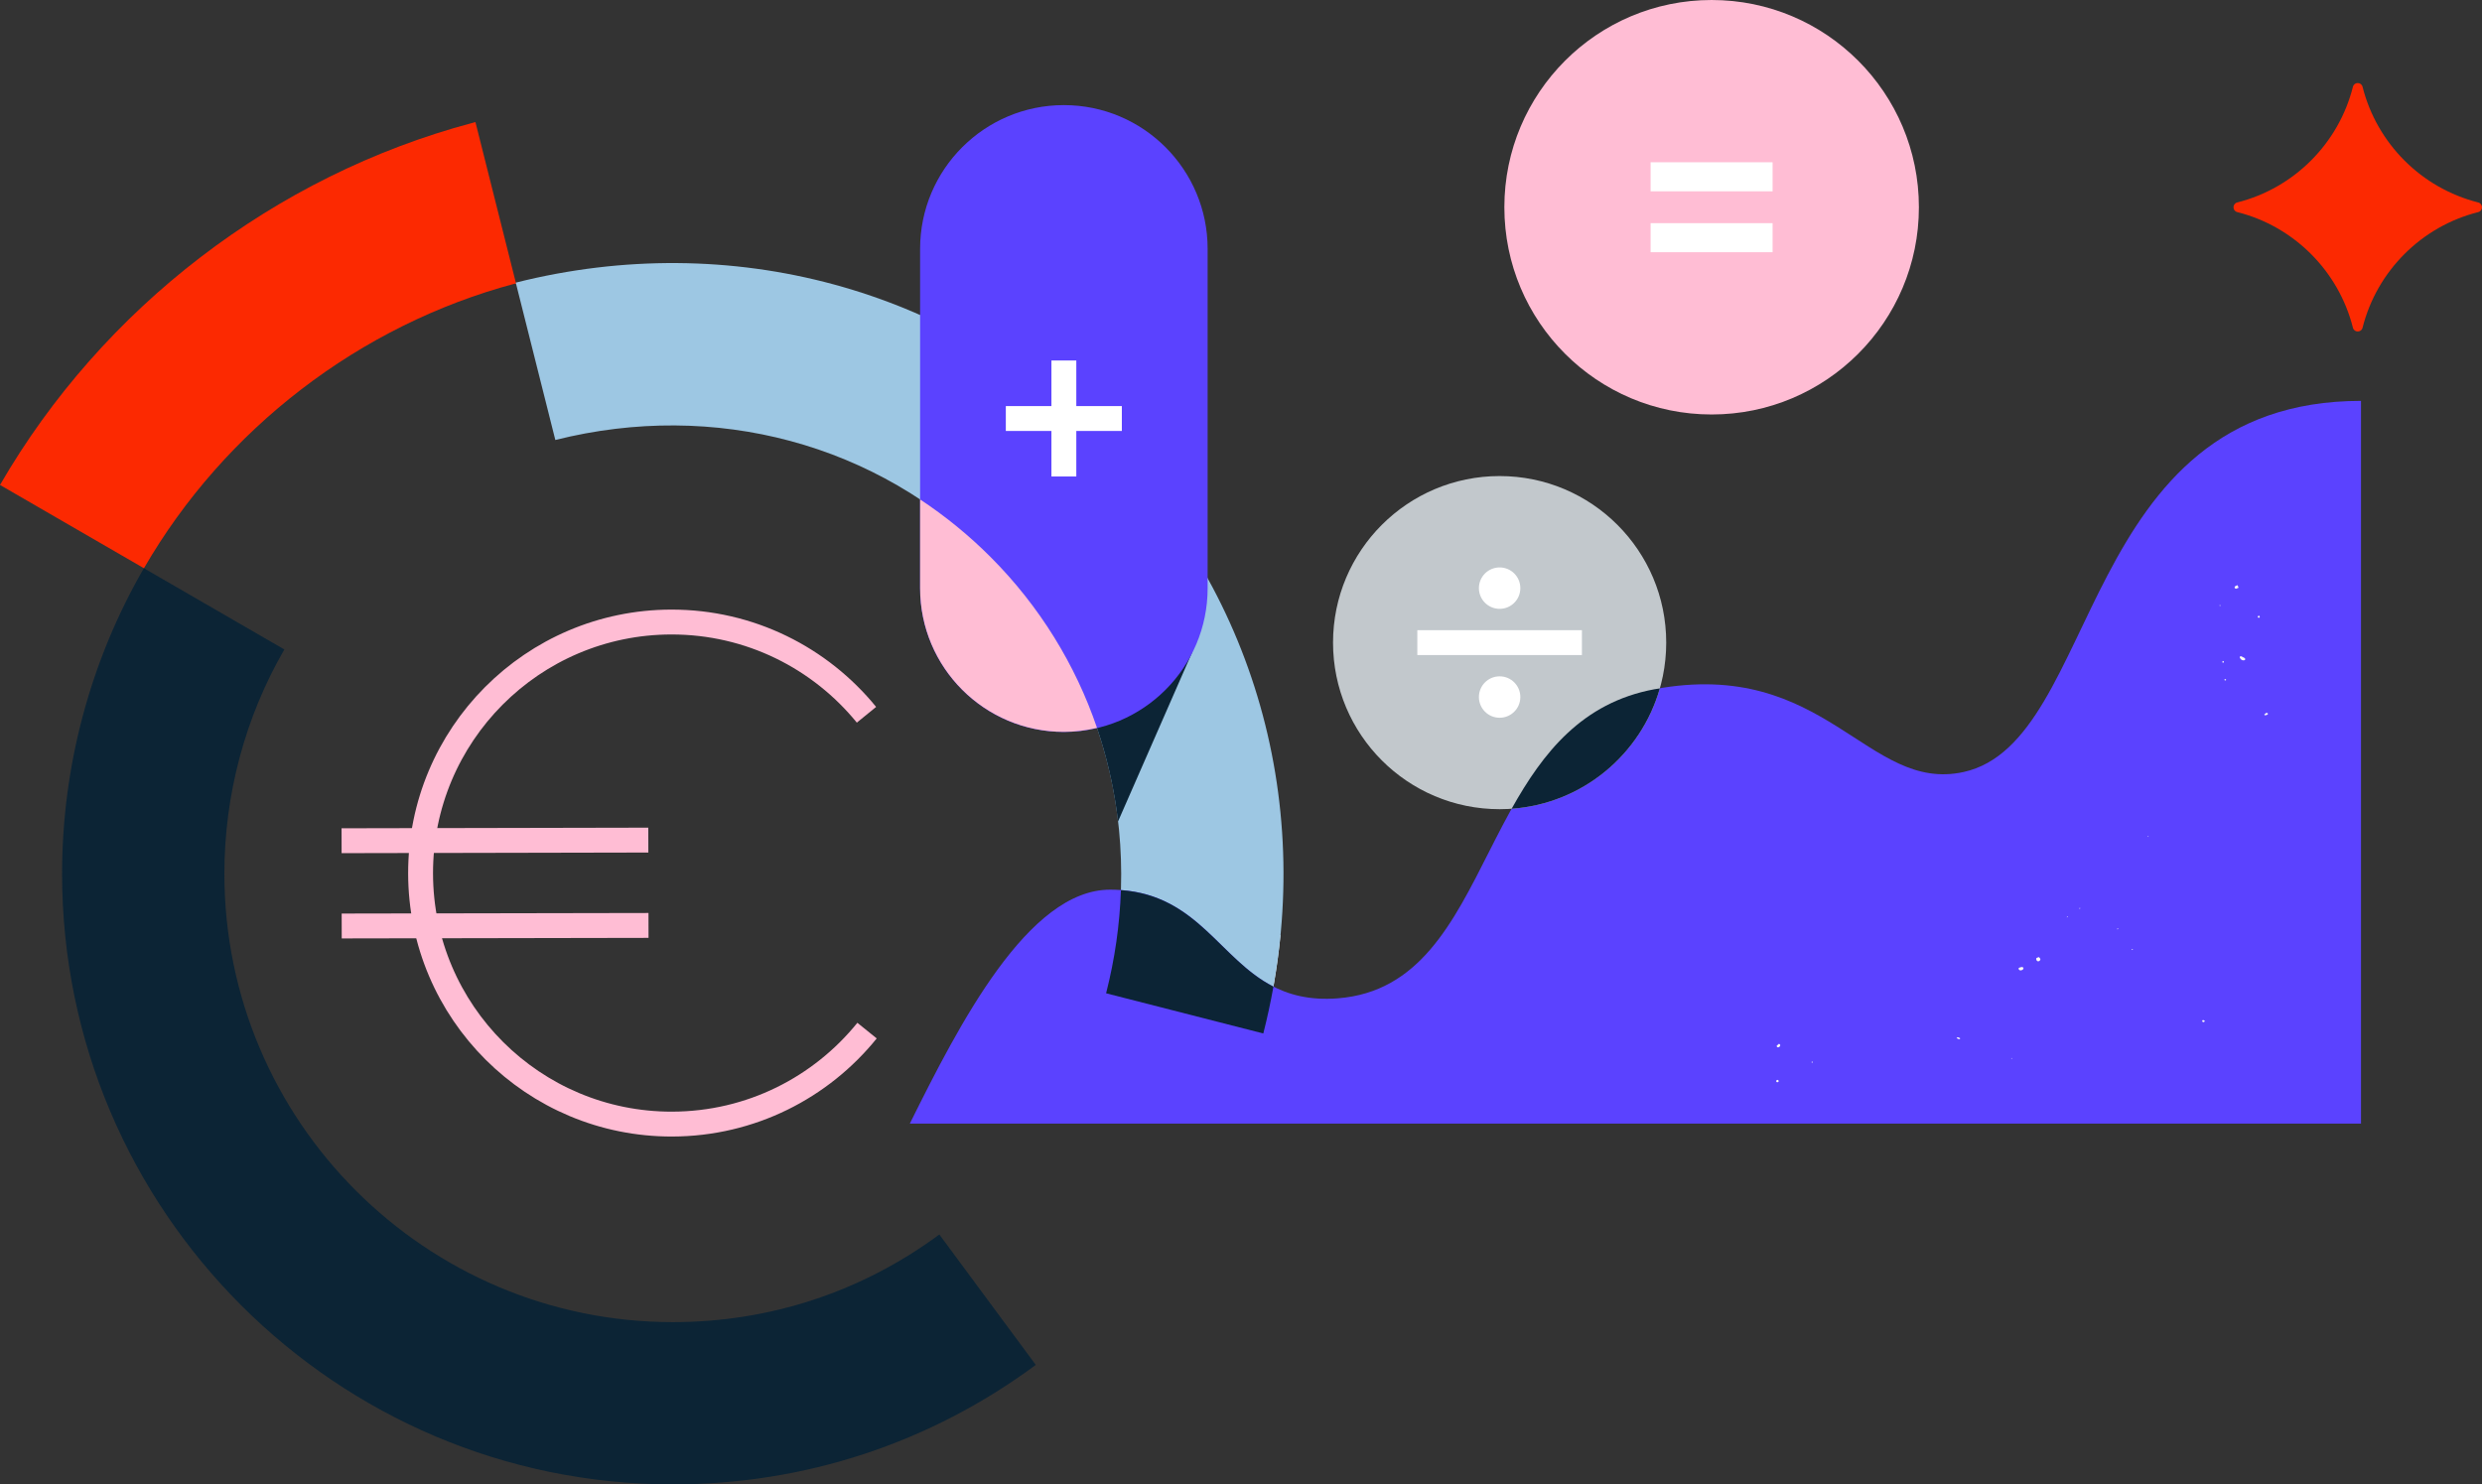 <svg xmlns="http://www.w3.org/2000/svg" id="_1" data-name="1" viewBox="50.51 130.67 398.99 238.66">
  <rect x="50.51" y="130.67" width="398.99" height="238.66" fill="#333333" stroke="none"/>
  <defs>
    <style>
      .cls-1 {
        fill: #ffbdd4;
      }

      .cls-2 {
        stroke: #fff;
      }

      .cls-2, .cls-3 {
        fill: none;
        stroke-miterlimit: 10;
        stroke-width: 4px;
      }

      .cls-4 {
        fill: #faf8f7;
      }

      .cls-5 {
        fill: #0c2435;
      }

      .cls-6 {
        fill: #5b42ff;
      }

      .cls-7 {
        fill: #fff;
      }

      .cls-3 {
        stroke: #ffbdd4;
      }

      .cls-8 {
        fill: #fc2901;
      }

      .cls-9 {
        fill: #c2c8cc;
      }

      .cls-10 {
        fill: #9dc7e3;
      }
    </style>
  </defs>
  <path class="cls-8" d="M133.27,176.28l.22.07-6.55-26.05-.57.15c-31.72,8.48-59.37,29.69-75.86,58.19h0s23.14,13.39,23.14,13.39c12.97-22.42,34.7-39.09,59.63-45.76Z"/>
  <path class="cls-7" d="M256.36,281.04c-3.51-3.07-7.72-5.38-14.06-5.38-4.3,0-8.36,1.84-12.13,4.87-.4,3.28-1.02,6.57-1.86,9.84l25.27,6.46c1.35-5.26,2.26-10.54,2.77-15.8Z"/>
  <line class="cls-3" x1="105.42" y1="265.84" x2="154.73" y2="265.74"/>
  <line class="cls-3" x1="105.44" y1="279.55" x2="154.76" y2="279.46"/>
  <path class="cls-3" d="M189.8,245.59c-7.42-9.11-18.72-14.93-31.39-14.91-22.29.04-40.33,18.15-40.29,40.44.04,22.29,18.15,40.33,40.44,40.28,12.67-.03,23.95-5.89,31.33-15.03"/>
  <path class="cls-10" d="M253.59,296.83l-25.27-6.46c6.56-25.65-.37-51.86-18.55-70.11-18.17-18.25-44.33-25.29-69.99-18.85l-6.36-25.3c34.65-8.71,70.1.91,94.83,25.74,24.72,24.83,34.19,60.33,25.33,94.97Z"/>
  <path class="cls-5" d="M230.24,262.74l11.97-27.32-19.83,1.93c4.17,7.88,6.82,16.47,7.86,25.38Z"/>
  <path class="cls-5" d="M158.68,369.33c-54.14,0-98.19-44.05-98.19-98.19,0-17.26,4.55-34.25,13.15-49.11l22.58,13.06c-6.31,10.9-9.64,23.37-9.64,36.05,0,39.76,32.35,72.1,72.1,72.1,15.56,0,30.37-4.87,42.83-14.09l15.51,20.97c-16.99,12.57-37.16,19.21-58.35,19.21Z"/>
  <path class="cls-6" d="M430.05,195.12v116.2h-233.28c7.93-15.98,19.03-37.61,32.19-37.61,18.01,0,18.48,18.87,36.6,17.47,26.12-2.02,21.78-44.27,50.89-49.7,27.58-5.15,34.2,16.73,49.72,13.31,22.16-4.88,18.27-59.67,63.9-59.67Z"/>
  <path class="cls-5" d="M255.22,289.3c-8.58-4.37-12.19-14.63-24.52-15.52-.18,5.5-.97,11.06-2.38,16.59l25.27,6.46c.64-2.51,1.18-5.02,1.63-7.54Z"/>
  <path class="cls-8" d="M430.3,144.63c2.3,9.11,9.47,16.29,18.59,18.59.81.2.81,1.35,0,1.55-9.11,2.3-16.29,9.47-18.59,18.59-.2.81-1.35.81-1.55,0-2.3-9.11-9.47-16.29-18.59-18.59-.81-.2-.81-1.35,0-1.55,9.11-2.3,16.29-9.47,18.59-18.59.2-.81,1.35-.81,1.55,0Z"/>
  <path class="cls-6" d="M198.42,170.68c0-12.76,10.35-23.11,23.11-23.11s23.11,10.35,23.11,23.11v54.56c0,12.76-10.35,23.11-23.11,23.11s-23.11-10.35-23.11-23.11v-54.56Z"/>
  <line class="cls-2" x1="221.53" y1="188.63" x2="221.53" y2="207.28"/>
  <line class="cls-2" x1="230.85" y1="197.96" x2="212.2" y2="197.96"/>
  <circle class="cls-9" cx="291.58" cy="233.99" r="26.78"/>
  <path class="cls-5" d="M316.44,241.49c-11.62,2.17-17.9,10.21-22.93,19.21,11.38-.81,20.8-8.73,23.82-19.35-.3.05-.59.09-.89.14Z"/>
  <circle class="cls-7" cx="291.58" cy="225.23" r="3.33"/>
  <circle class="cls-7" cx="291.58" cy="242.74" r="3.33"/>
  <line class="cls-2" x1="278.35" y1="233.99" x2="304.81" y2="233.99"/>
  <circle class="cls-1" cx="325.66" cy="163.99" r="33.32"/>
  <rect class="cls-7" x="315.85" y="156.76" width="19.61" height="4.67"/>
  <rect class="cls-7" x="315.85" y="166.55" width="19.61" height="4.67"/>
  <path class="cls-1" d="M198.42,210.97v14.26c0,12.76,10.35,23.11,23.11,23.11,1.84,0,3.61-.24,5.33-.64-3.47-10.17-9.22-19.55-17.08-27.44-3.51-3.52-7.32-6.62-11.36-9.29Z"/>
  <path class="cls-4" d="M393.42,283.34l-.21-.1v.18s.21-.08.21-.08ZM373.9,300.75l-.08.13.13.02-.05-.14ZM395.79,265.09l-.02.14.15-.06-.13-.09ZM390.88,279.92v.18s.18-.08.18-.08l-.18-.1ZM341.92,301.34l-.24.1.23.1v-.2ZM365.64,297.61c-.14-.06-.27-.15-.42-.18-.04-.01-.12.1-.18.15.14.06.27.15.42.18.04.01.12-.1.18-.15ZM336.65,298.6c-.04-.06-.17-.12-.2-.09-.13.09-.23.22-.35.33.04.07.07.18.13.2.25.11.57-.22.42-.44ZM336.1,304.34c-.12.2-.05.34.16.33.07,0,.13-.1.2-.16-.04-.07-.07-.17-.12-.2-.06-.03-.21-.01-.23.03ZM407.47,227.97h-.17s.07.18.07.18l.1-.18ZM407.83,236.93c-.03.07-.08.15-.08.22,0,.03.12.06.19.08.02-.07.07-.15.06-.21,0-.04-.11-.06-.17-.09ZM408.15,239.85s-.05.09-.07.15c.19.12.29.09.27-.09,0-.03-.13-.06-.2-.05ZM410.19,224.76c-.14.07-.32.1-.4.2-.13.16-.05.31.16.37.14-.05.28-.1.42-.16-.06-.14-.11-.28-.17-.42ZM404.96,294.88c-.06-.06-.1-.16-.17-.18-.21-.06-.32.03-.25.22.02.05.13.06.2.09.07-.04.14-.09.22-.13ZM413.79,229.82s-.11-.13-.17-.19c-.06.06-.13.12-.19.18.12.26.25.27.37,0ZM414.8,245.29c-.11.09-.21.19-.32.28.07.04.14.13.2.11.14-.04.33-.08.39-.18.08-.12-.06-.23-.27-.21ZM411.36,236.79c.15-.09.09-.26-.1-.37-.15-.09-.3-.17-.45-.23-.06-.02-.18-.02-.21.02-.04.06-.02.15-.03.23.11.12.2.29.34.35.13.06.34.07.46,0ZM382.94,278.1l-.15-.09-.02.16.16-.07ZM384.93,276.67l-.16-.02.06.18.11-.16ZM377.99,285.17c.2.16.5,0,.52-.28,0-.11-.15-.23-.23-.34-.15.06-.37.09-.43.2-.05.09.03.34.13.42ZM375.74,286.51c.05-.05.04-.17.05-.25-.08-.04-.16-.12-.24-.12-.17.02-.34.07-.5.14-.04.02-.05.19-.01.25.14.22.44.22.7-.02Z"/>
</svg>